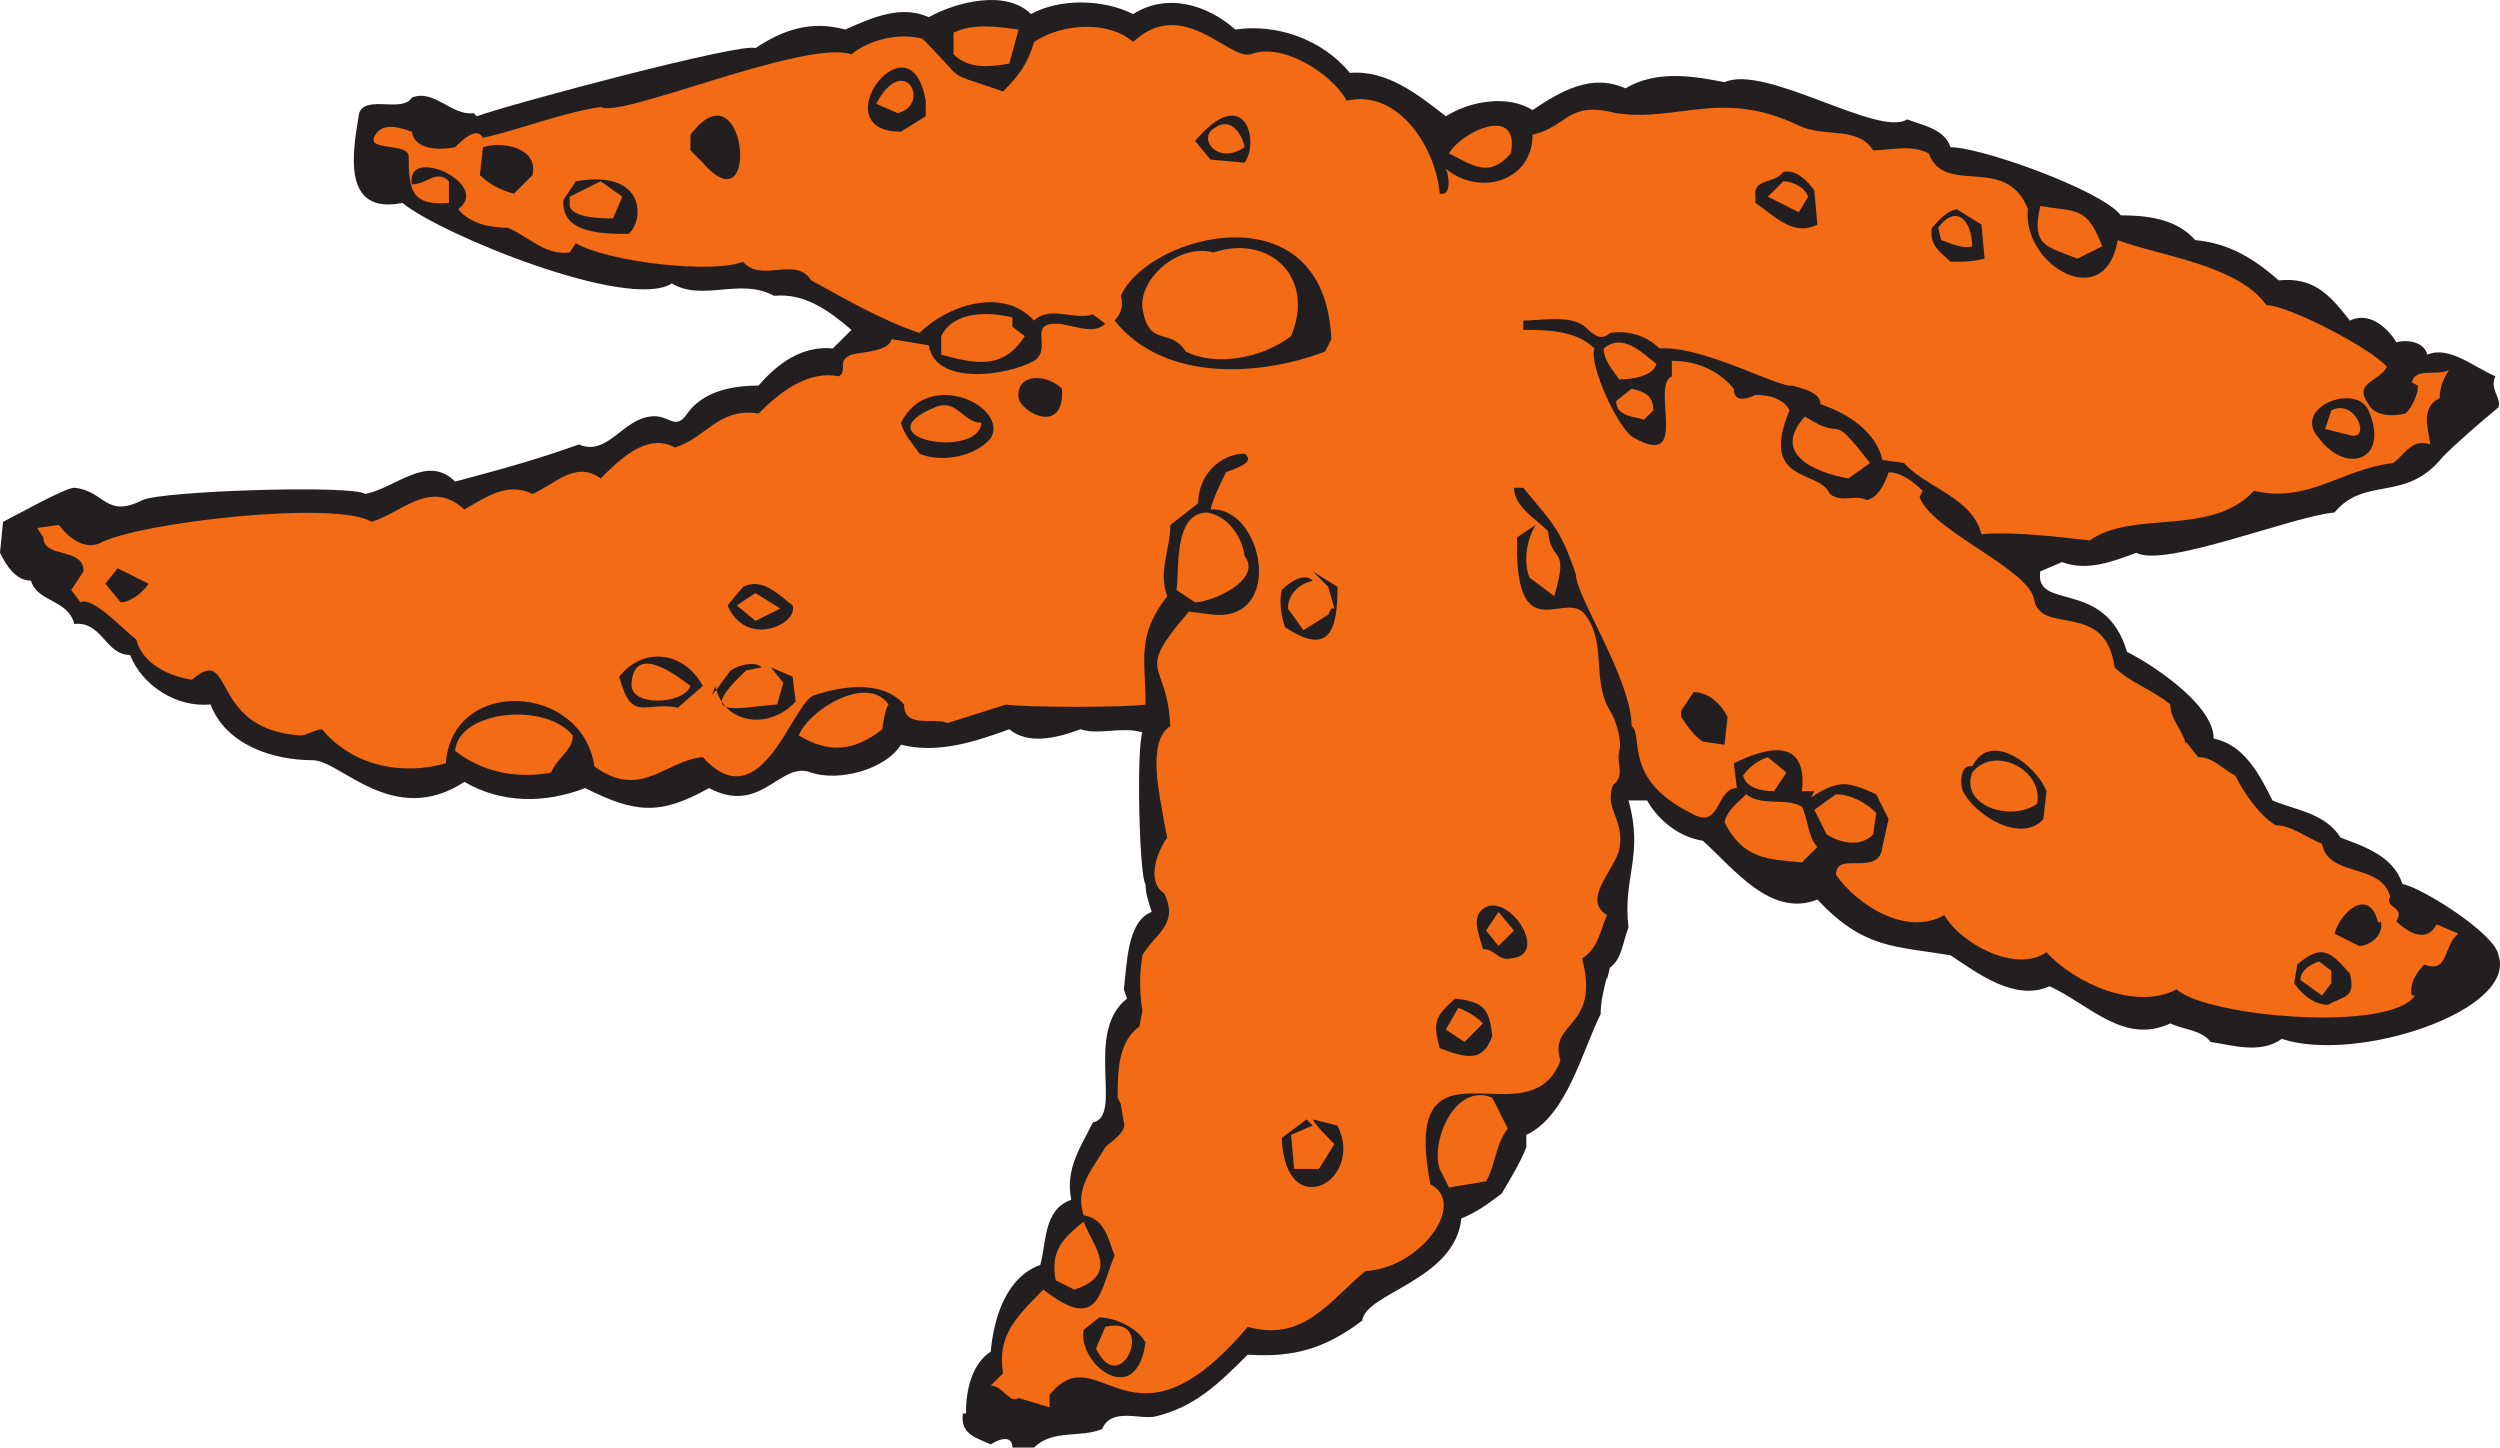 <svg xmlns="http://www.w3.org/2000/svg" width="605.609" height="350.66"><path fill="#231f20" fill-rule="evenodd" d="M249.75 3.41c6.75-3.75 17.25-3.75 24.75 0 8.25-5.25 18-2.25 24.75 3.75 9.75-1.5 21 2.25 27.75 10.5 9-.75 16.5 5.25 23.25 10.5 6-3.75 15-5.25 21-1.5 6.75-4.5 14.25-9 22.5-5.25 7.5-4.5 16.5-3 24-1.5 9.75-4.5 37.5 13.5 44.25 9 3.75 1.5 9 2.25 10.5 6.75 7.5 0 36.75 10.5 41.25 16.5 6 0 13.5.75 18 6 8.25.75 14.25 4.5 20.25 9.75 8.25-.75 12 3 17.25 9.75 4.5-2.25 9 1.5 11.25 5.25 3-.75 6.75 0 7.5 3 5.25-2.25 11.25 3 16.5 5.25-1.5 3 1.5 5.25.75 7.5-4.5 3.75-9.75 8.25-13.5 12-9 11.25-18.75 4.5-26.25 13.5-9.75.75-41.25 13.5-48 9.75-6 2.25-12 4.5-18 2.25l-5.25 2.25c-1.5 9.75 15.75 1.5 21 19.5 6 3 21 12.75 21 21 7.5 1.5 11.25 9 14.25 15 5.25 2.25 12.75 3 16.5 9 6 2.25 12.75 4.5 15 11.25 4.5.75 22.5 12 23.25 17.25 4.5 13.5-34.5 26.25-52.5 20.25-5.25 3.75-12 1.5-17.25.75-2.25-3-6.75-3-9.75-4.5-11.25 5.25-19.5-4.5-29.25-9-8.25 3.75-17.25-3-24-7.5-13.5-2.25-21-1.5-32.25-13.5-11.25 4.5-20.25-7.5-27.75-14.25-5.25-.75-10.5-4.5-13.5-9.75h-4.5c3.75 13.5-1.5 18.75 0 30.75-1.5 3.75-1.5 7.5-4.5 9.75l-.75 3v-.75c-.75 3-1.5 6-1.5 9-4.5 9-8.25 24.75-18 29.25v3c-1.5 3.75-3.75 7.5-6 11.25-3 2.25-6 4.5-9.75 6-1.5 15-23.25 18-24 24.75-9 6.75-16.5 9-27.75 8.25-6.75 6.75-12.75 12.75-22.5 15-3.75.75-10.5-2.25-12.75 3-5.25 2.25-12 0-16.5 4.5h-5.25c0-3-3-2.25-5.25-.75-3-1.5-7.5-2.25-6.75-7.5h.75c0-6 1.5-12 6-15 .75-8.25 3.75-18 12-21 1.5-5.25.75-13.5 7.5-15.75-1.5-7.5 2.25-12.75 5.25-18.75 7.5-1.5-2.25-21.75 8.25-30l-.75-2.25c.75-6 .75-16.5 6.75-18.75-.75-2.25-1.5-4.5-1.5-6.75-1.5-1.5-2.25-33-.75-36.75-5.25-1.5-10.5.75-15-.75-6 2.25-12.75 3.75-17.25 0-8.25 3-17.25 6-26.25 3.75-3.75 6-15 9-21.75 6.75-7.5-3-12 10.5-24.75 3.75-12 6.75-18 6-30 0-9.75 3.75-20.25 3.75-29.25-1.5-17.25 11.25-30-5.25-36.75-5.25-9.75 0-21-3.75-24.75-13.5-8.25.75-16.5-4.5-19.5-12-6 0-6.75-8.25-13.5-7.5-1.5-6-9-5.25-10.5-10.5-3.75 0-6-3.75-7.5-6.75l.75-7.5c3-1.5 15-8.25 17.25-8.25 7.5.75 7.5 7.5 16.5 3 4.5-2.25 51-3.75 54-1.5 7.5-1.5 15-9.75 21.75-3 11.25-3 19.5-5.25 30-9 6.75 3 10.5-6 17.25-6.75 4.5-.75 6 3.75 9-.75 3.75-5.25 10.5-6.75 17.25-6.75 4.5-5.25 10.5-9.75 18-9l4.5-4.5c-5.25-4.5-11.25-9-18.75-8.25-8.25-4.5-17.25 1.5-24.75-3-10.5 6.75-56.25-12-65.25-19.5-15 3-12-12.75-10.5-21.75 1.5-4.5 10.5 0 12.75-3.75 5.25-2.25 9.75 4.5 15 3.75l.75.75c8.25-3 64.5-18 67.5-16.5 6.75-4.5 13.5-6.75 21.75-4.5 6.75-3 13.5-6 20.25-3 6.75-3.75 18.75-6.75 24.75-.75"/><path fill="#f46b16" fill-rule="evenodd" d="m246.75 7.16-2.25 8.25c-4.5.75-9.75 1.5-13.5-2.25V7.91c4.5-2.25 10.5-1.5 15.75-.75"/><path fill="#f46b16" fill-rule="evenodd" d="M274.5 10.16c12-11.25 23.25 4.5 28.5 3 7.5-3 19.5 4.5 23.25 11.25 12.75-3 21.75 12 22.5 22.5 3 .75 2.25-4.5 1.5-6 8.25 6.75 21 3 21-8.25 9-2.25 8.25-8.25 20.25-5.25 15 2.25 25.5-6 44.25 3 6 3 14.25 0 18 6 4.5 0 9-1.5 13.5.75 3.75 10.5 18.75 0 24 13.5-1.5 13.5 18.75 25.5 21.75 7.5 9.75 3.75 29.25 6 36 15.75 5.25 0 25.5 10.5 29.25 15-2.25 3.75-8.25 3.75-4.5 9 1.5 3 6 3 9 2.25 1.5-1.5 3-4.5 3-6.75l-1.5-.75c.75-3.75 6-1.5 9-3-1.5 2.25-2.25 4.5-2.25 6.75-4.5 2.25-3 6.75-2.25 11.25-4.5-1.5-6 2.25-9 4.5-12.75 1.5-20.25 9.75-33.75 6.75-10.5 11.25-29.25 4.5-39.75 12-6.75-.75-18.75-2.25-26.25-1.5-2.25-9-13.5-11.25-18.75-17.25l-5.25-.75c-1.5-6.75-8.25-11.25-15-13.5 0-3-4.5-3.75-6.75-4.5-3 .75-21.75-9.75-32.25-9-3-3-7.5-4.5-12-3.75-2.25 2.25-4.5 0-6-1.5-3.75-3-10.5-1.5-15-1.5v2.25c5.25 0 12.75 0 17.25 4.5-1.5 3.75 6 20.25 9.75 21.75 13.5 7.5 3.75-12.75 9-15v-3.75c6 0 11.25 2.25 15 6.75 0 3.75 3.75 2.25 5.25 1.5 3 0 6.75.75 8.25 3.75-7.5 18 7.5 14.25 9.75 20.25 3 2.25 6 0 9 1.5 3-.75 4.5-4.5 5.25-6.75 3 0 6 2.25 8.25 4.5l-.75 1.5c3 8.25 26.25 17.25 27.75 24.75 1.5 9 17.25 0 19.5 16.5 3.75 3.75 9 5.25 13.5 9 0 3.75 3 6 3.75 9.75v-.75l3 3.75c3.75 0 6 3 9 4.5 2.25 4.5 6 9.75 9.75 12 3.75 0 7.5 3 11.25 4.5 1.5 8.25 14.25 4.5 16.5 12.75-1.5 3 3.75 2.25 1.5 6 3 3 7.5 5.25 9.75.75l5.25 2.25c-3.75 3-2.25 9.75-8.25 7.5-1.5 1.5-3.75 4.5-3 7.5h.75c-6 9-50.25 5.25-57.75-1.5-9.75 5.25-24.75-1.5-31.5-9-7.5 5.25-21-2.25-24.75-9-9 5.25-21-2.25-26.25-9.75 0-6 10.5.75 11.25-6.75l1.5-6.75-3-6c-6.75-3-9-3.75-15.75.75l.75-1.5h-3c1.5-13.5-9-10.5-16.5-6.75l.75 6c-5.25 0-3.75 10.5-11.25 6-16.5-8.25-11.25-18.75-14.25-21 0-11.25-13.5-31.5-13.5-36.75-3.75-11.25-6-12.75-12.75-21h-2.25c0 4.5 5.25 7.5 8.25 10.5.75 8.25 5.25 3 1.5 15.75l-6-4.5c-1.5-3.75-.75-9 1.5-12.75l-4.5 3v4.5c.75 21.75 12 8.25 16.5 14.25 5.25 6.75 1.5 15.75 6 23.25 1.5 2.25 3 7.5 2.25 9.75-.75 3 1.5 6-1.5 8.25-2.25 6 3 8.25 1.5 15.75-1.5 5.25-9 12-3 15.75-1.5 3.75-2.25 8.25-6 10.5 4.5 17.25-8.25 15-5.25 24.75-7.5 20.25-39-9-31.5 30 9 4.5-2.25 20.25-15.75 21-9 7.5-15 17.25-28.5 13.5-28.5 33.75-36 1.5-48 16.5v3l-7.5-2.25c-2.25 1.5-3.75-3-6.75-3l3-3c-1.5-9 3-13.5 9.75-20.25 13.5 10.5 13.5.75 17.25-8.25-1.5-3.75-2.25-9-7.5-9.75-2.25-6.75 2.25-11.25 5.25-16.5 1.5-1.5 5.25-3.75 4.5-6l-.75-4.5-.75-1.5c0-6 0-13.5 5.25-17.25l.75-3.75c-.75-4.5-.75-9 0-13.5 3-5.25 9-7.5 5.25-15-4.5-3-1.5-10.5.75-13.5l-.75-3.75c-.75-5.25-4.5-19.5 1.5-23.25-.75-16.5-9-12 4.5-27.75l6 .75c17.25 1.5 12-26.25-.75-25.5.75-3 2.25-6 3.75-9 1.5-.75 7.5-2.25 4.5-4.5-6 0-11.25 5.25-11.25 12l-6.75 5.25c0 6-3 11.25-.75 17.25-7.5 9.75-5.25 15-5.25 26.25-3.75.75-30 .75-33.75 0l-14.25 4.5c-3-1.5-10.5 1.5-10.5-4.5-5.25-6-15-4.5-21.75-2.25-5.25 1.5-12.75 30.75-27 15-9 .75-15 10.5-26.25 2.25-3-20.25-34.5-21.75-36-.75-10.5 3-22.5.75-30-8.25-1.5 0-3.75 1.5-5.25 1.5-22.5-1.5-15.75-22.5-26.25-13.5-5.25-.75-12-3.75-13.5-9.75-3-2.25-10.5-10.5-13.5-9l-2.25-3 3-4.5c0-6-9.75-3-9.75-8.25L9 127.91l5.25-.75c2.25 3 6 6 9.75 4.5 9.75-5.25 57.75-10.5 66-5.25 7.5-2.25 14.25-10.5 22.5-3 5.25-3 10.5-6.75 16.5-3.75 5.25-2.25 10.5-8.25 16.5-3.75 4.5-4.5 11.25-11.25 18-7.5 7.5-2.25 10.5-9.75 20.25-8.25 5.25-5.25 12-10.5 19.5-9 2.25-1.5-.75-3.75 3-5.25 3-.75 9-.75 9.75-3.75l9 1.5c1.5 9.75 18.75 7.5 25.5 3.75 4.5-3-1.5-9 5.25-9 3.75 0 9 3 12 0l-3-2.25c-4.5 1.5-10.5-2.25-14.25 1.5-7.5-8.25-21-3.75-27.75 3-9-3-18-8.25-26.25-12.75-3.75-6-12 .75-16.5-4.5-7.5 3-33 0-40.5-4.5l-1.5 2.25c-6 .75-9.75-3.75-15-6-3.75 0-9-.75-12-4.5 8.25-6-12.75-15.75-11.25-6 3.75 0 6-3.75 9-.75v5.25c-9 .75-9.75-3-9.75-11.25 0-3.75-12-.75-7.5-6 2.25-2.25 6-.75 8.25 0 .75 4.5 6.75 4.5 10.5 3.75 1.5-1.5 5.25-5.25 6.75-2.25 9.75-2.25 18.75-6 28.5-7.5 4.5 3 49.5-16.5 60.75-12.75 4.5-3.75 12-5.25 17.25-3.75 11.25 11.25 4.5 7.5 19.5 12.75 3.75-3.75 6-6.75 7.5-12 6.75-4.5 18-5.25 24 0"/><path fill="#231f20" fill-rule="evenodd" d="M224.25 24.41v3.75l-6 3.75c-19.5 0 2.25-29.25 6-7.5"/><path fill="#f46b16" fill-rule="evenodd" d="m217.5 27.41-5.25-2.25c6.75-12.75 13.5 0 5.25 2.25"/><path fill="#231f20" fill-rule="evenodd" d="m301.5 39.41-8.25-.75-3.75-4.5c12-14.25 15.75 0 12 5.25m-134.25-3v-3.75c13.5-18 17.25 23.25 3 6.75l-3-3"/><path fill="#f46b16" fill-rule="evenodd" d="M301.5 35.66c-6.75 4.5-11.25-2.25-7.5-4.5 3.75-3 6.75.75 7.5 4.5m64.5 1.5c-5.25 6-9 3-15 0 3-5.25 17.25-12 15 0"/><path fill="#231f20" fill-rule="evenodd" d="m129 42.41-4.5 4.5c-3-.75-6-2.25-8.25-4.5l.75-6.75c4.5-1.5 13.5 0 12 6.75m23.25 14.25c-6 0-16.5 0-15.75-8.25l3-4.5c17.25-3 16.5 9.75 12.75 12.75m287.25-10.5.75 8.25c-6 3-10.5-2.25-15-5.25v-1.5c-.75-4.5 4.5-3 6.75-6 3-.75 6 2.25 7.5 4.5"/><path fill="#f46b16" fill-rule="evenodd" d="m438 47.66-2.25 3.75-7.5-3.75 3.75-3.75c2.25 0 5.25 1.5 6 3.75m-287.25 0-2.25 5.25c-2.25 0-9.75 0-10.5-3v-2.25l7.5-3.75 5.25 3.75m358.5 12-6 3c-7.5-3-11.25-3-9-12.75 9 1.5 11.25 0 15 9.75"/><path fill="#231f20" fill-rule="evenodd" d="m480 54.41.75 8.25c-3 .75-5.25.75-8.25.75-2.25-2.25-5.25-3.75-4.5-8.25 1.5-1.5 3-3.75 6-4.5l6 3.75"/><path fill="#f46b16" fill-rule="evenodd" d="M477.75 59.66c-2.25.75-5.25-.75-7.5-1.5l-.75-3c4.5-6 8.25-1.5 8.25 4.5"/><path fill="#231f20" fill-rule="evenodd" d="m322.5 82.16-1.5 3c-15.75 6-39 7.5-51-7.5 1.5-1.5 2.25-3.75 1.5-6 6.75-15 49.5-26.25 51 10.5"/><path fill="#f46b16" fill-rule="evenodd" d="M312.75 81.41c-6.75 5.25-18 7.5-25.5 3.75-3.75-6-9-.75-10.5-10.5-.75-7.5 9-15.75 17.25-13.5 13.5-4.5 24.75 6 18.75 20.25m-67.5-4.5v2.25l3 2.25c-5.25 8.25-12 6.75-20.25 4.5v-4.5c3-6 11.25-6 17.25-4.5m156 11.25c-.75 3-6 3.75-9 3.75-1.5-2.25-3.75-4.5-3.75-7.5 4.5-3.75 9 .75 12.75 3.75"/><path fill="#231f20" fill-rule="evenodd" d="M257.25 94.16c.75 11.25-9.75 6-10.5 2.25-.75-6 6.75-6 10.5-2.25"/><path fill="#f46b16" fill-rule="evenodd" d="m400.5 99.41-2.25 2.25c-2.25-.75-6.75-.75-6.75-4.5l3.75-3c3 .75 5.25 1.5 5.25 5.25"/><path fill="#231f20" fill-rule="evenodd" d="M222.75 109.91c-1.5-2.25-3.75-4.5-4.5-7.5 6.75-13.5 26.25-3.75 21.75 3.75-3.75 4.5-12 6-17.25 3.75m351-10.5c5.25 12-5.25 15.75-12 6.75-6.75-7.5 9-13.5 12-6.75"/><path fill="#f46b16" fill-rule="evenodd" d="M237.75 102.41c-.75 9-29.25 3.75-11.25-3.75 5.25-2.25 6.75 3.75 11.25 3.75m325.5 1.5 1.5-4.5c6-3 9.75 7.5 4.5 6l-6-1.5M453 112.16l-5.25 3.75c-8.25-1.5-18.75-6-10.5-15 10.5 6.75 5.25-2.25 15.75 11.25m-151.5 22.5c4.5 6-8.25 11.25-12 11.25l-4.5-3c.75-5.25-.75-18.75 7.5-18.75 4.5.75 8.25 5.25 9 10.5"/><path fill="#231f20" fill-rule="evenodd" d="M36 141.41c-1.5 2.25-4.5 4.5-6.75 4.5l-3.75-4.5 3-3.75 7.5 3.75m288 .75c0 9.75-1.5 17.25-12.75 9.75-.75-2.25-1.5-6-.75-9 1.5-1.5 5.25-4.5 7.5-2.25-3 .75-6 3-6 6.75l3.75 5.25 6-3.75.75-1.5h.75l-1.5-5.25-3.75-3.75 6 3.75m-132 4.5c1.5 4.5-11.25 10.5-15.75 0l3.75-4.5c4.5-2.25 8.25 1.5 12 4.5"/><path fill="#f46b16" fill-rule="evenodd" d="m189 147.41-6 3-4.5-3.75 4.5-3 6 3.75"/><path fill="#231f20" fill-rule="evenodd" d="m170.25 166.16-6 5.25c-8.25-1.5-11.25 3.75-14.25-7.5 6-7.5 15.75-6 20.25 2.25"/><path fill="#f46b16" fill-rule="evenodd" d="M167.25 166.16c-1.5 4.5-15 5.25-14.25-.75.75-9.75 11.25-1.5 14.25.75"/><path fill="#231f20" fill-rule="evenodd" d="m184.5 161.66-3.75.75c-12.75 12-2.25 9 7.5 8.25l1.5-5.25-3-3.75 5.25 2.25.75 6c-6 6.75-17.25 6-19.5-3.75l-.75 2.25 4.5-6c2.25-1.5 6-2.25 7.5-.75m234 12-.75 6.75-5.25-.75c-2.25-1.5-3.75-3.75-5.25-6v-1.5l3-4.5c3.75 0 6.75 3 8.25 6"/><path fill="#f46b16" fill-rule="evenodd" d="M215.25 170.66c-.75.75-1.5 5.25-1.5 6-6.75 5.25-12.75 6-20.25 1.5 2.25-6 16.5-15 21.75-7.5m-76.5 7.5c0 3.75-3.75 5.25-5.25 9-8.25 1.5-16.5 0-23.25-5.25.75-9.75 21.75-12 28.5-3.75"/><path fill="#231f20" fill-rule="evenodd" d="m495.75 191.66-.75 6.75c-5.25 6-16.5-.75-19.5-6.75-.75-1.5-.75-6.75 2.25-6 4.5-9 15.75 0 18 6"/><path fill="#f46b16" fill-rule="evenodd" d="m432.75 187.16-3 4.5c-3 0-6.75-.75-7.5-3.75 1.5-2.25 3.75-3.75 6-4.5l4.5 3.75m60.75 7.5c-6 4.5-18.75.75-15.75-7.5 5.25-6.75 17.25-.75 15.75 7.5m-39 2.25-.75 5.25c-3 3-7.5 2.25-11.25 0l-3-6 5.25-3.75c3.75 0 7.5 2.25 9.75 4.5m-18-1.5c1.5 3 1.5 7.5 3.75 9.75l-3.75 3.75c-8.25-.75-14.25-.75-18.75-9.75.75-3 3-4.5 5.25-6.75 3.75 3 9.75.75 13.5 3"/><path fill="#231f20" fill-rule="evenodd" d="M359.25 229.91c-.75-3-3-7.5 0-9.75 6-4.5 16.5 11.25 6.75 12-3 .75-3.75-2.25-6.75-2.25m217.5-6.75c.75 3.75-3 6-5.25 6l-6-3c1.5-5.25 8.25-11.25 10.5-3 0 0 0 .75.75 0"/><path fill="#f46b16" fill-rule="evenodd" d="m366.75 225.41-3.75 3.75-3-3.75 3-4.5 3.75 4.5"/><path fill="#231f20" fill-rule="evenodd" d="M569.25 235.91c1.5 6-1.5 5.25-5.25 7.5-3.75 0-6.75-3-8.25-5.25l.75-4.5c6-5.25 8.25-3 12.75 2.25"/><path fill="#f46b16" fill-rule="evenodd" d="M564.75 235.16v3l-2.25 3-5.25-3.75c0-2.25 2.25-3.75 4.5-4.5l3 2.25"/><path fill="#231f20" fill-rule="evenodd" d="M361.5 250.91c-2.25 6.75-6.75 5.25-12.75 3-1.5-6-1.5-7.5 3.75-12 6.75.75 8.25 2.25 9 9"/><path fill="#f46b16" fill-rule="evenodd" d="m359.25 247.91-4.5 4.5-4.5-3 3-5.25c2.25.75 4.5 2.25 6 3.75m6 25.5c-3 3.75-3 9-5.25 12.75l-9 1.5-2.25-4.5c-2.25-6.75 3.75-21 12.75-17.25l3.75 7.5"/><path fill="#231f20" fill-rule="evenodd" d="M324 272.66c6.75 13.5-12.75 24-13.5 3l6-4.5 1.5 1.5-5.25 2.25.75 8.25h6l3.75-6c-1.5-1.5-4.5-4.5-5.25-6l6 1.5"/><path fill="#f46b16" fill-rule="evenodd" d="m260.25 312.41-4.5-2.25c-1.5-7.5 2.25-10.5 6.75-14.25 2.25 6 9 12.75-2.25 16.5"/><path fill="#231f20" fill-rule="evenodd" d="M277.5 325.16c-2.25 16.5-16.5 5.25-15-3l3.75-3c3.75 0 9 2.25 11.25 6"/><path fill="#f46b16" fill-rule="evenodd" d="m265.5 326.66 2.25-5.25c12.75-3 3.75 18-2.25 5.25"/></svg>
